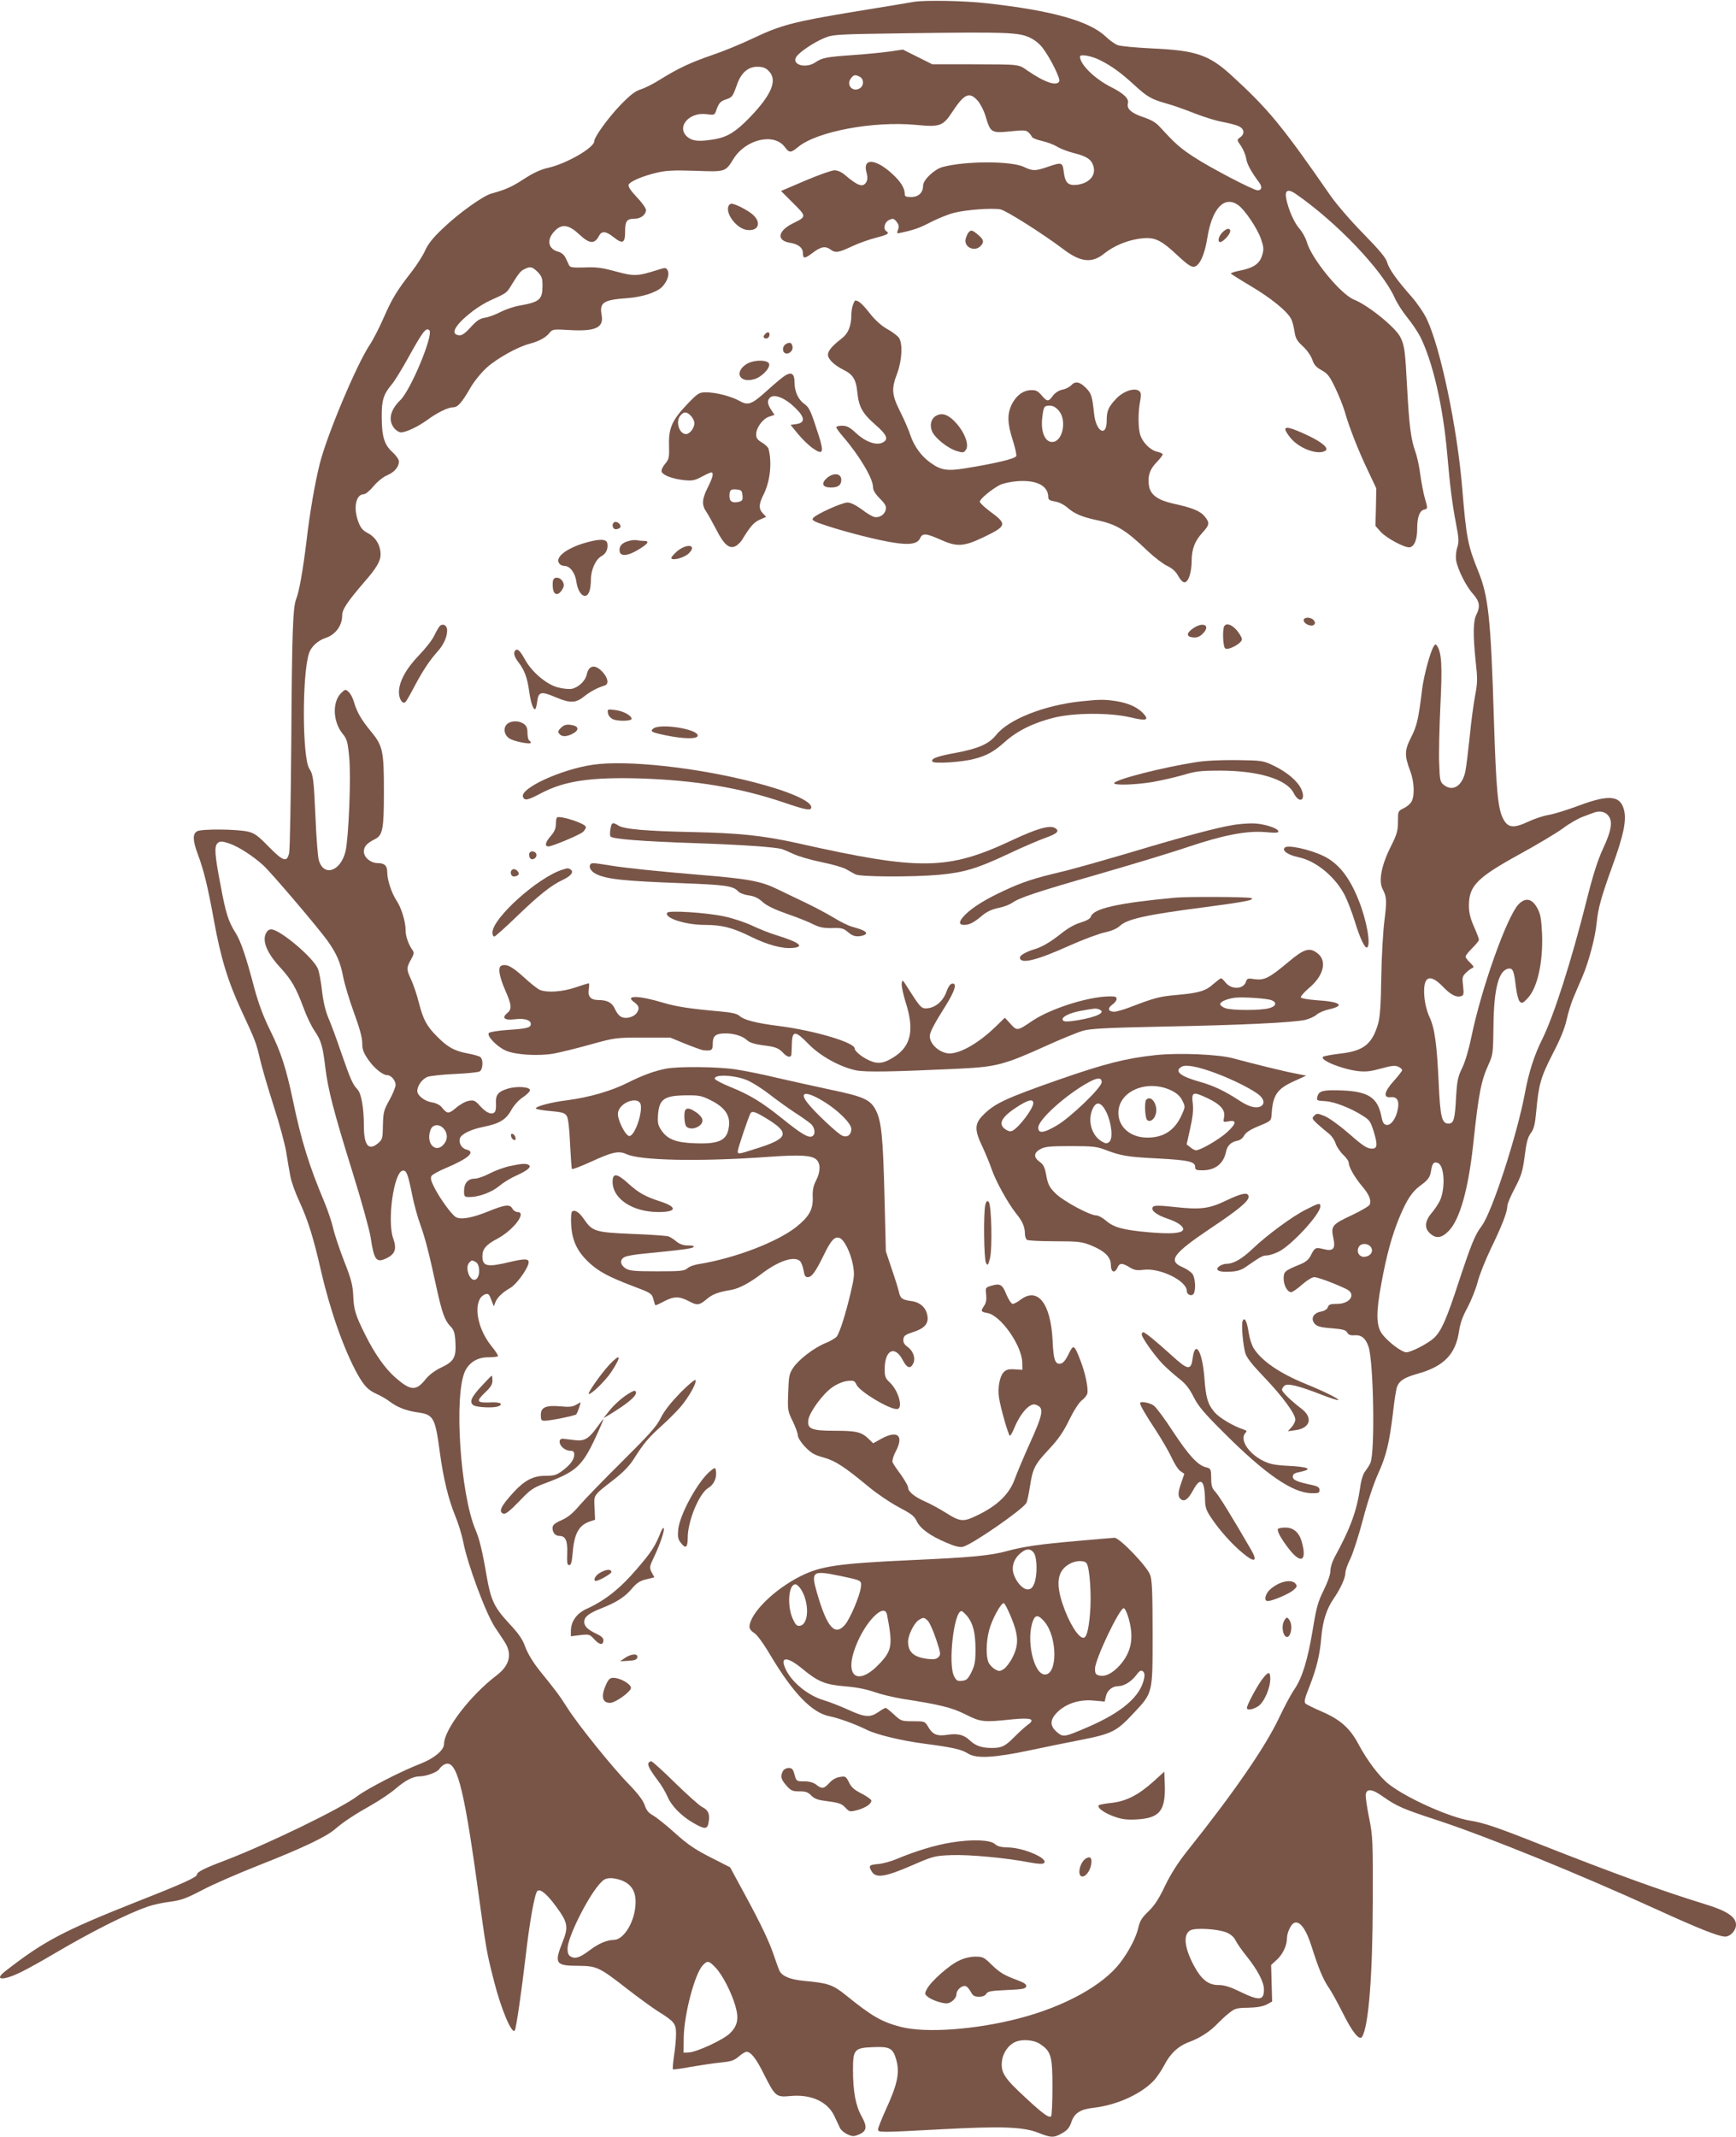 <?xml version="1.0" standalone="no"?>
<!DOCTYPE svg PUBLIC "-//W3C//DTD SVG 20010904//EN"
 "http://www.w3.org/TR/2001/REC-SVG-20010904/DTD/svg10.dtd">
<svg version="1.0" xmlns="http://www.w3.org/2000/svg"
 width="1040pt" height="1280pt" viewBox="0 0 1040 1280"
 preserveAspectRatio="xMidYMid meet">
<g transform="translate(0,1280) scale(0.1,-0.1)"
fill="#795548" stroke="none">
<path d="M5475 12789 c-33 -6 -197 -33 -363 -60 -356 -59 -434 -79 -602 -159
-69 -33 -178 -78 -244 -100 -130 -45 -201 -78 -309 -145 -39 -25 -92 -52 -118
-60 -36 -12 -65 -35 -124 -96 -74 -78 -155 -190 -155 -215 0 -38 -163 -133
-275 -159 -46 -10 -90 -31 -143 -65 -73 -48 -112 -66 -197 -89 -52 -14 -201
-121 -297 -214 -53 -50 -84 -89 -101 -127 -13 -30 -49 -86 -79 -125 -90 -115
-119 -163 -169 -277 -26 -60 -64 -134 -85 -165 -79 -120 -254 -536 -298 -709
-30 -120 -60 -293 -81 -474 -20 -164 -43 -295 -60 -336 -21 -50 -26 -208 -30
-864 -3 -344 -8 -641 -13 -660 -13 -57 -35 -50 -121 37 -63 65 -85 82 -123 91
-62 16 -279 18 -307 3 -28 -16 -27 -54 4 -138 35 -93 59 -189 96 -393 41 -227
84 -369 168 -549 82 -177 85 -184 110 -291 11 -47 47 -170 80 -273 34 -104 68
-230 76 -280 8 -51 19 -116 25 -145 5 -29 29 -97 54 -150 53 -116 84 -217 130
-418 55 -238 137 -469 217 -614 41 -73 65 -97 116 -120 23 -10 58 -30 76 -44
46 -35 101 -57 170 -66 95 -14 104 -31 132 -240 21 -155 51 -279 91 -377 19
-45 41 -117 49 -158 25 -133 137 -434 192 -515 13 -19 37 -55 53 -80 51 -75
35 -145 -46 -206 -156 -119 -314 -324 -314 -411 0 -36 -60 -86 -140 -117 -117
-45 -319 -149 -380 -195 -97 -74 -543 -290 -795 -386 -117 -44 -165 -68 -165
-83 0 -16 -80 -53 -368 -166 -435 -173 -549 -233 -779 -412 -75 -57 -14 -60
98 -4 44 22 128 69 187 104 227 134 443 243 568 286 31 11 91 24 134 29 67 9
96 20 192 70 62 33 212 98 333 146 262 103 406 171 460 217 55 47 114 86 220
146 50 28 115 72 145 98 60 51 104 74 147 74 40 1 105 26 115 44 5 9 18 20 28
26 73 39 115 -110 200 -725 54 -394 55 -397 99 -570 42 -167 108 -324 125
-297 9 15 41 238 66 452 23 199 53 367 69 383 16 16 57 -17 111 -91 72 -97 77
-123 40 -215 -51 -128 -42 -142 94 -142 111 -1 125 -7 293 -138 68 -53 151
-113 184 -134 98 -61 109 -74 109 -135 0 -29 -5 -88 -12 -130 -6 -43 -9 -80
-7 -83 3 -2 52 4 109 15 58 10 138 22 179 26 61 6 79 12 106 35 18 16 39 29
47 29 26 0 58 -40 104 -133 68 -135 73 -140 159 -132 124 12 224 -34 264 -121
13 -27 27 -58 33 -70 5 -12 25 -29 44 -38 31 -14 39 -14 68 -2 49 20 53 46 18
109 -36 63 -52 150 -52 279 0 123 8 132 125 136 95 4 115 -7 134 -75 22 -79 8
-147 -63 -301 -25 -56 -46 -108 -46 -117 0 -19 9 -19 380 1 357 19 489 15 580
-21 78 -31 94 -31 144 -2 30 17 43 33 54 65 18 55 54 78 136 87 140 16 291 86
364 169 17 20 43 59 57 86 35 69 84 115 150 139 65 24 126 64 170 111 17 17
47 46 68 62 35 28 46 31 115 32 52 1 88 8 110 19 l33 18 -3 110 -3 109 37 34
c33 31 58 84 58 127 0 31 22 80 41 90 34 18 73 -34 107 -142 41 -130 68 -194
101 -243 16 -22 53 -90 84 -151 59 -119 101 -170 117 -145 39 63 63 367 64
810 1 365 0 391 -22 501 -13 64 -22 127 -20 140 5 37 38 34 101 -11 87 -61
123 -76 331 -144 297 -98 843 -320 1308 -532 254 -116 375 -164 413 -164 31 0
65 36 65 71 0 47 -55 84 -188 124 -262 81 -530 178 -977 354 -261 104 -350
134 -425 145 -121 19 -373 130 -486 216 -56 42 -133 143 -187 245 -49 92 -107
144 -212 190 -49 21 -96 44 -103 50 -11 10 -7 29 23 104 43 110 62 189 71 296
8 96 32 169 74 230 40 58 70 123 70 154 0 14 13 52 30 85 16 34 50 139 75 234
26 101 64 214 89 270 51 112 69 187 91 369 8 73 19 142 24 155 14 38 44 57
122 79 159 44 230 117 250 257 7 46 22 89 51 141 22 42 49 109 60 151 10 41
46 131 79 200 66 136 99 220 99 256 0 12 20 60 45 107 39 75 47 100 59 192 10
81 19 115 37 138 18 24 25 52 32 127 15 166 27 207 99 348 46 88 73 156 83
203 9 40 26 97 39 128 13 31 38 90 56 131 39 92 76 233 85 320 9 92 28 158 95
344 66 181 84 269 70 331 -21 91 -89 98 -273 29 -67 -25 -147 -50 -178 -55
-32 -5 -86 -23 -122 -40 -92 -43 -125 -38 -154 21 -30 61 -40 175 -53 580 -19
623 -33 749 -96 903 -60 148 -70 197 -94 492 -30 363 -130 840 -212 1013 -16
35 -57 95 -91 134 -91 103 -136 167 -147 207 -7 26 -46 73 -142 171 -74 75
-162 177 -198 229 -290 419 -373 519 -593 720 -135 123 -211 149 -477 161 -96
5 -188 13 -205 20 -16 6 -48 29 -70 50 -96 93 -322 157 -710 200 -141 16 -369
20 -440 9z m692 -213 c34 -16 62 -39 83 -68 45 -61 102 -177 96 -194 -13 -33
-87 -8 -189 62 -58 40 -40 38 -337 39 l-235 0 -88 44 -88 44 -82 -12 c-45 -6
-143 -16 -219 -21 -157 -11 -182 -16 -221 -42 -56 -40 -144 -18 -118 29 14 27
105 89 171 116 53 21 69 22 505 28 584 8 654 5 722 -25z m426 -138 c65 -32
125 -76 200 -145 80 -74 106 -88 198 -114 38 -10 113 -37 168 -59 55 -21 130
-45 168 -51 37 -7 80 -18 96 -26 32 -16 35 -46 6 -66 -20 -15 -20 -15 6 -52
14 -21 28 -56 31 -77 6 -34 29 -76 80 -145 17 -24 12 -43 -12 -43 -25 0 -287
137 -381 199 -83 54 -113 81 -201 177 -28 31 -54 46 -105 63 -70 24 -98 49
-90 82 8 28 -26 60 -102 98 -98 50 -185 135 -185 182 0 17 72 4 123 -23z
m-1988 -63 c55 -54 18 -142 -113 -278 -82 -85 -132 -116 -205 -130 -91 -16
-133 -14 -164 9 -76 57 0 154 109 140 46 -6 49 -6 58 21 17 47 25 56 60 68 37
12 40 17 65 88 25 71 66 107 121 107 34 0 51 -6 69 -25z m546 -35 c26 -14 25
-56 -2 -70 -41 -23 -80 20 -53 58 17 25 27 27 55 12z m706 -143 c16 -18 37
-59 47 -92 31 -103 32 -104 167 -90 63 6 78 5 91 -9 9 -8 18 -20 20 -26 2 -6
28 -17 59 -24 31 -7 72 -22 91 -34 19 -12 63 -29 98 -38 79 -20 106 -37 119
-75 20 -57 -21 -106 -96 -116 -53 -6 -72 11 -80 75 -7 61 -11 62 -98 32 -73
-25 -88 -25 -141 0 -76 37 -357 36 -489 -1 -49 -14 -115 -77 -115 -111 0 -42
-27 -68 -71 -68 -33 0 -39 3 -39 20 0 33 -25 73 -73 117 -101 94 -181 98 -156
10 7 -25 7 -43 -1 -57 -19 -35 -51 -24 -128 42 -20 17 -44 28 -63 28 -16 0
-95 -28 -175 -62 l-145 -62 73 -73 c81 -81 81 -80 -4 -122 -89 -45 -97 -102
-16 -115 50 -8 78 -30 78 -61 0 -36 10 -36 58 0 49 38 77 43 108 20 28 -21 47
-19 127 19 40 19 105 42 145 52 70 18 83 26 62 39 -21 13 -11 55 16 67 23 11
29 10 45 -10 14 -18 16 -29 9 -48 -9 -23 -8 -24 18 -18 82 18 112 29 181 65
42 21 103 46 136 54 72 19 228 30 278 21 35 -7 253 -145 375 -237 104 -80 174
-88 248 -27 54 43 128 75 201 87 98 15 131 1 245 -106 49 -46 75 -63 91 -61
33 5 64 71 80 174 28 174 100 252 181 198 40 -25 119 -142 141 -207 16 -48 17
-61 6 -97 -15 -50 -52 -75 -133 -91 -32 -6 -56 -14 -54 -18 3 -3 56 -37 120
-75 121 -72 217 -150 240 -195 8 -14 17 -49 21 -76 6 -42 15 -57 51 -90 25
-23 48 -57 56 -80 10 -30 23 -45 56 -63 36 -20 48 -36 81 -105 22 -45 47 -109
57 -142 26 -92 79 -228 137 -350 l52 -110 -2 -112 -3 -113 31 -35 c34 -38 147
-99 175 -93 27 5 44 46 44 110 0 69 14 108 40 115 24 6 24 6 6 69 -8 27 -20
90 -27 139 -6 50 -20 113 -30 140 -26 72 -37 155 -49 380 -12 228 -16 256 -41
306 -29 58 -193 191 -277 224 -80 32 -254 244 -283 345 -7 25 -27 61 -45 81
-32 37 -67 117 -79 182 -9 48 12 57 57 26 247 -171 519 -457 593 -622 14 -32
48 -85 75 -118 28 -34 63 -86 79 -117 75 -152 136 -415 161 -702 17 -197 30
-297 52 -413 18 -93 19 -113 8 -147 -7 -21 -10 -55 -7 -75 9 -55 60 -157 101
-202 40 -45 45 -76 21 -124 -20 -38 -21 -122 -5 -276 12 -108 12 -132 -3 -210
-9 -48 -24 -158 -32 -243 -9 -85 -20 -179 -26 -209 -18 -89 -76 -126 -130 -82
-21 17 -24 28 -27 126 -3 60 1 216 7 347 12 236 8 316 -19 358 -9 13 -11 13
-20 0 -21 -32 -59 -172 -70 -256 -22 -180 -31 -221 -66 -290 -40 -78 -41 -109
-5 -204 23 -62 27 -143 8 -180 -7 -14 -28 -32 -47 -41 -35 -17 -35 -18 -35
-80 0 -55 -6 -76 -43 -150 -55 -109 -74 -204 -50 -252 26 -51 27 -70 12 -190
-8 -61 -17 -214 -19 -339 -2 -167 -8 -242 -19 -280 -36 -123 -87 -163 -227
-179 -52 -6 -98 -15 -103 -19 -21 -20 115 -75 212 -86 45 -5 76 -1 137 16 61
17 83 19 101 11 13 -6 24 -15 24 -21 0 -5 -23 -35 -51 -66 -57 -63 -64 -101
-18 -96 37 4 52 -19 44 -66 -9 -58 -41 -104 -68 -100 -17 2 -24 13 -32 54 -22
108 -77 145 -227 152 -116 5 -144 -1 -154 -31 -9 -29 -7 -30 47 -33 52 -3 151
-41 221 -86 44 -27 49 -36 69 -100 23 -77 20 -98 -11 -98 -31 0 -51 13 -151
100 -51 44 -112 87 -136 96 -40 16 -45 16 -60 1 -15 -15 -13 -19 19 -49 20
-18 50 -43 66 -56 17 -12 36 -39 43 -60 6 -20 27 -51 45 -68 19 -18 34 -39 34
-48 0 -26 34 -86 79 -140 43 -50 57 -85 47 -111 -3 -9 -53 -38 -110 -65 -116
-54 -124 -64 -108 -137 14 -63 -1 -80 -59 -65 -48 12 -52 10 -77 -39 -13 -25
-30 -39 -67 -54 -88 -36 -95 -42 -95 -83 0 -41 23 -82 45 -82 8 0 37 20 65 45
30 26 60 45 74 45 21 0 130 -41 193 -72 59 -29 22 -88 -56 -88 -41 0 -51 -4
-56 -20 -4 -12 -19 -22 -41 -26 -40 -7 -60 -35 -45 -63 14 -25 34 -32 119 -38
57 -5 75 -10 83 -25 7 -13 19 -18 44 -16 42 3 67 -19 84 -70 30 -94 39 -630
11 -694 -5 -13 -19 -34 -30 -49 -13 -15 -25 -51 -31 -95 -20 -142 -58 -247
-155 -424 -13 -24 -24 -60 -24 -80 0 -21 -16 -67 -40 -115 -34 -68 -44 -104
-65 -233 -31 -186 -63 -290 -110 -360 -20 -28 -62 -107 -94 -175 -83 -174
-266 -440 -549 -795 -55 -69 -98 -137 -132 -207 -37 -78 -63 -118 -99 -153
-39 -37 -52 -57 -61 -97 -13 -58 -55 -140 -108 -210 -103 -137 -337 -265 -608
-335 -261 -68 -558 -89 -707 -51 -115 30 -173 63 -332 192 -76 61 -105 71
-250 84 -81 8 -127 27 -144 58 -6 12 -20 51 -32 86 -27 83 -78 192 -181 381
l-84 155 -118 60 c-92 47 -138 78 -212 145 -52 47 -111 94 -132 106 -27 15
-40 31 -50 62 -9 27 -39 67 -93 123 -100 102 -306 358 -370 459 -51 80 -69
103 -166 223 -39 49 -70 100 -85 139 -17 49 -40 82 -100 146 -88 95 -108 139
-133 284 -24 142 -43 221 -66 274 -92 216 -131 811 -62 953 26 52 75 81 138
81 28 0 54 3 58 6 3 4 -14 31 -38 60 -72 89 -104 210 -73 278 11 26 44 44 56
31 4 -3 12 -21 18 -38 l12 -32 10 25 c11 29 43 59 90 86 33 19 95 101 107 142
10 33 -12 36 -110 13 -136 -33 -165 -27 -165 34 0 44 22 70 91 106 96 52 177
159 119 159 -10 0 -24 9 -30 20 -15 28 -43 25 -142 -15 -98 -40 -165 -52 -196
-36 -26 14 -101 118 -133 184 -17 34 -21 52 -14 63 6 9 44 30 85 47 137 58
181 97 125 111 -29 7 -48 39 -40 67 8 26 66 54 140 69 96 19 136 43 167 99 16
29 44 61 70 78 24 16 43 35 43 43 0 20 -77 25 -130 10 -60 -18 -76 -37 -74
-85 2 -23 -1 -47 -5 -53 -14 -23 -49 -11 -86 29 -34 38 -41 41 -72 35 -19 -3
-53 -22 -76 -42 -44 -37 -53 -37 -85 3 -11 14 -34 26 -60 30 -43 7 -87 41 -87
68 0 32 30 73 62 85 18 6 92 14 163 17 72 3 138 10 148 15 20 10 24 70 5 86
-7 6 -39 15 -71 21 -83 15 -124 37 -187 101 -64 63 -85 103 -112 209 -10 41
-30 99 -43 129 -31 66 -31 74 -3 124 18 32 20 42 10 56 -25 35 -42 83 -42 120
0 52 -26 137 -57 182 -28 44 -53 120 -53 165 0 39 -16 55 -56 55 -43 0 -84 34
-84 69 0 30 17 50 67 75 46 23 53 61 53 283 0 245 -6 275 -77 361 -60 73 -84
115 -103 179 -7 24 -21 50 -32 59 -17 16 -20 16 -42 -5 -56 -52 -53 -171 5
-244 28 -34 32 -49 41 -143 12 -113 -3 -480 -22 -563 -29 -121 -131 -155 -160
-53 -6 20 -15 136 -20 257 -10 225 -13 255 -37 291 -42 66 -44 559 -2 690 12
40 54 78 100 93 59 19 99 74 99 134 0 37 30 81 131 199 74 84 99 127 99 167 0
54 -29 103 -75 127 -30 15 -44 31 -57 65 -33 85 -17 169 33 169 9 0 36 22 58
49 24 28 58 55 80 64 43 18 71 50 71 83 0 12 -17 36 -39 56 -49 44 -64 94 -64
213 -1 98 11 135 62 195 16 19 62 94 101 165 82 148 103 176 122 157 27 -27
-112 -360 -174 -419 -60 -58 -74 -120 -37 -167 11 -14 30 -26 42 -26 30 1 101
34 156 74 61 45 125 76 154 76 29 0 52 25 105 117 24 41 66 92 99 122 62 55
182 122 253 141 60 16 100 38 122 66 18 22 23 23 121 17 156 -9 206 15 191 91
-13 74 11 90 152 100 91 6 180 35 212 69 30 32 44 74 32 97 -10 18 -13 18 -58
4 -123 -39 -142 -40 -253 -10 -83 23 -119 27 -187 24 -68 -2 -86 0 -92 12 -4
8 -13 28 -21 44 -9 19 -25 33 -44 38 -60 16 -72 69 -26 120 44 49 86 45 150
-15 63 -59 93 -61 120 -9 16 30 41 28 86 -8 56 -44 70 -37 70 33 0 64 10 77
59 77 35 0 66 25 66 52 0 11 -25 46 -55 77 -36 38 -53 64 -49 74 7 20 84 53
171 73 54 13 100 15 228 11 181 -7 181 -7 229 71 74 119 244 158 308 71 27
-36 35 -36 80 1 113 93 451 156 705 132 144 -14 162 -8 219 79 71 108 102 121
151 66z m-2636 -1026 c24 -25 29 -37 29 -81 0 -84 -17 -99 -135 -120 -33 -5
-85 -23 -115 -38 -30 -16 -73 -32 -95 -35 -31 -5 -50 -18 -86 -58 -35 -38 -53
-50 -71 -47 -53 7 -21 63 82 143 31 24 79 53 106 65 92 41 99 46 119 78 52 84
62 98 85 109 37 19 48 16 81 -16z m6409 -3251 c34 -34 26 -90 -26 -202 -33
-71 -60 -156 -100 -315 -91 -362 -195 -686 -264 -826 -48 -95 -82 -202 -104
-322 -47 -253 -198 -718 -260 -799 -40 -53 -61 -105 -136 -331 -75 -230 -105
-297 -149 -339 -35 -33 -137 -86 -166 -86 -28 0 -113 65 -146 111 -35 49 -36
127 -4 299 31 171 65 295 111 404 42 100 73 147 121 183 51 37 60 51 67 95 7
41 16 51 40 42 39 -15 46 -149 13 -224 -9 -19 -30 -51 -46 -70 -44 -51 -50
-92 -18 -124 38 -38 73 -34 118 13 65 69 115 248 144 511 33 309 47 384 93
485 26 57 27 69 29 227 2 225 31 337 90 346 26 4 33 -13 44 -107 5 -42 15 -81
23 -90 14 -13 19 -11 48 20 59 62 93 218 86 388 -4 82 -9 115 -26 147 -32 62
-72 71 -115 27 -70 -74 -223 -505 -282 -793 -15 -73 -37 -149 -55 -186 -26
-53 -31 -76 -37 -175 -7 -136 -14 -159 -46 -159 -39 0 -49 39 -58 240 -11 238
-24 332 -56 400 -15 33 -27 81 -30 121 -10 121 31 142 111 59 48 -50 82 -67
112 -56 13 5 14 16 9 60 -6 49 -5 57 17 79 13 13 31 26 39 29 11 4 7 11 -13
31 -16 14 -28 31 -28 37 0 7 18 29 40 51 22 22 40 44 40 50 0 6 -13 41 -30 79
-22 50 -30 84 -30 125 0 119 47 167 303 308 106 58 223 128 261 156 37 28 91
59 119 69 29 11 59 22 67 25 31 11 61 6 80 -13z m-8252 -174 c54 -19 141 -76
199 -129 51 -47 329 -374 385 -452 55 -78 77 -128 94 -217 9 -45 38 -142 65
-215 33 -90 49 -148 49 -180 0 -39 7 -58 36 -100 35 -51 87 -93 114 -93 23 0
50 -32 50 -58 0 -14 -17 -55 -37 -91 -34 -61 -37 -73 -39 -150 -1 -79 -3 -86
-28 -108 -57 -49 -86 -15 -86 102 0 107 -15 194 -38 219 -30 32 -42 60 -98
221 -28 83 -63 177 -78 211 -16 39 -30 96 -37 160 -6 54 -17 114 -25 132 -27
65 -219 228 -276 235 -15 1 -26 -6 -35 -24 -23 -46 7 -118 83 -201 71 -77 98
-125 144 -249 16 -45 45 -105 64 -133 40 -58 50 -95 65 -221 16 -131 49 -260
161 -620 55 -176 104 -354 110 -395 21 -139 34 -156 95 -127 52 25 63 56 41
118 -38 104 3 397 56 407 23 4 32 -20 58 -149 11 -55 33 -135 49 -177 28 -79
51 -165 96 -375 33 -150 49 -195 82 -230 22 -22 28 -39 31 -92 6 -94 -7 -119
-82 -155 -39 -18 -74 -44 -95 -70 -59 -74 -90 -72 -184 10 -61 54 -123 142
-179 255 -59 118 -69 151 -72 238 -3 59 -12 96 -54 202 -28 72 -58 161 -66
198 -9 38 -32 107 -52 155 -93 221 -139 370 -189 610 -41 194 -71 288 -135
417 -42 85 -70 160 -96 255 -51 194 -81 281 -112 331 -44 70 -59 116 -91 289
-34 176 -38 229 -19 248 15 15 27 15 76 -2z m1276 -1702 c25 -24 30 -61 12
-88 -48 -74 -120 -10 -86 78 11 30 49 35 74 10z m5560 -716 c15 -24 -3 -52
-37 -56 -33 -4 -53 28 -37 59 14 25 58 23 74 -3z m-5363 -88 c24 -14 27 -81 3
-101 -34 -28 -74 67 -42 99 15 15 15 15 39 2z m888 -3710 c54 -27 75 -76 67
-151 -10 -103 -73 -199 -130 -199 -39 0 -89 -21 -141 -60 -60 -45 -87 -55
-115 -40 -15 8 -20 21 -20 48 0 65 114 296 188 383 29 33 39 39 73 39 22 0 57
-9 78 -20z m3608 -305 c26 -11 45 -27 55 -48 9 -18 39 -61 68 -97 64 -80 102
-153 102 -196 0 -68 -27 -70 -143 -14 -61 30 -95 40 -131 40 -59 0 -101 33
-146 117 -58 109 -65 188 -20 211 30 16 164 8 215 -13z m-3060 -211 c41 -43
95 -148 118 -228 23 -78 14 -121 -34 -167 -42 -39 -197 -111 -246 -113 l-30
-1 1 90 c2 138 66 382 114 433 28 30 37 28 77 -14z m1943 -457 c67 -44 75 -72
75 -259 0 -91 -4 -170 -8 -174 -12 -12 -48 13 -152 110 -127 117 -149 150
-143 216 5 53 39 102 83 120 40 17 111 11 145 -13z"/>
<path d="M4364 11565 c-18 -46 48 -132 108 -142 72 -11 93 44 36 93 -34 28
-103 63 -126 64 -7 0 -15 -7 -18 -15z"/>
<path d="M7322 11407 c-23 -24 -29 -57 -12 -57 17 0 60 47 60 65 0 22 -23 18
-48 -8z"/>
<path d="M5802 11407 c-6 -6 -13 -24 -17 -38 -12 -49 53 -80 89 -43 23 23 20
39 -15 68 -35 29 -42 31 -57 13z"/>
<path d="M5110 10974 c-6 -14 -10 -42 -10 -62 0 -65 -19 -110 -57 -139 -57
-44 -83 -74 -83 -98 0 -26 38 -63 93 -90 57 -28 76 -59 83 -135 9 -87 30 -126
108 -194 71 -62 82 -89 41 -108 -38 -17 -101 6 -157 58 -37 35 -55 44 -83 44
-19 0 -35 -4 -35 -9 0 -6 18 -30 40 -56 97 -112 180 -251 180 -302 0 -19 13
-41 41 -69 34 -35 40 -47 35 -68 -7 -30 -40 -50 -70 -42 -12 3 -46 23 -75 46
-35 25 -65 40 -84 40 -33 0 -185 -69 -205 -92 -11 -14 -2 -20 80 -47 120 -39
302 -86 400 -101 96 -16 145 -8 160 26 15 32 35 30 121 -8 100 -45 138 -43
257 13 143 69 146 79 39 157 -32 24 -59 50 -59 57 0 16 71 75 120 100 20 10
66 20 108 23 115 7 182 -28 182 -97 0 -14 10 -20 40 -25 23 -3 54 -19 74 -36
42 -37 86 -56 174 -75 120 -25 175 -58 307 -185 39 -37 91 -77 116 -89 32 -15
53 -34 68 -62 15 -26 29 -39 39 -37 23 4 41 61 41 131 1 70 19 117 66 168 42
46 43 58 10 98 -27 31 -73 50 -193 76 -86 20 -128 51 -138 101 -11 58 4 105
47 147 21 22 37 43 34 47 -3 5 -19 11 -35 15 -40 9 -87 57 -100 103 -12 44
-12 130 -1 191 5 25 7 50 4 57 -14 38 -94 20 -145 -33 -48 -51 -58 -73 -58
-133 0 -100 -63 -68 -75 38 -12 110 -16 125 -50 159 -37 37 -64 42 -89 14 -10
-10 -33 -22 -52 -25 -21 -5 -42 -18 -56 -36 -27 -38 -35 -37 -68 2 -22 26 -34
32 -63 31 -48 -1 -90 -33 -116 -86 -28 -58 -26 -114 6 -213 14 -44 24 -88 21
-96 -6 -16 -130 -45 -304 -73 -110 -18 -148 -12 -212 35 -54 39 -96 98 -118
163 -9 29 -36 91 -60 139 -52 103 -55 138 -19 232 29 78 34 179 10 213 -8 11
-39 35 -70 52 -35 20 -72 53 -105 95 -43 55 -67 76 -86 76 -3 0 -9 -12 -14
-26z m1234 -635 c45 -53 26 -171 -30 -185 -49 -12 -81 53 -70 144 8 68 11 72
46 72 19 0 36 -10 54 -31z"/>
<path d="M4581 10796 c-8 -10 -9 -16 -1 -21 13 -8 30 3 30 21 0 18 -14 18 -29
0z"/>
<path d="M4708 10739 c-22 -12 -23 -48 -3 -55 21 -8 47 15 43 39 -4 25 -17 30
-40 16z"/>
<path d="M4470 10618 c-74 -50 -37 -115 49 -89 43 12 94 64 89 90 -5 28 -96
27 -138 -1z"/>
<path d="M4704 10551 c-16 -10 -64 -50 -108 -90 -92 -83 -113 -92 -165 -63
-49 28 -143 52 -200 52 -43 0 -49 -4 -111 -68 -93 -97 -115 -146 -112 -248 2
-75 0 -84 -24 -113 -15 -18 -24 -38 -20 -47 8 -21 67 -43 134 -50 49 -5 64 -2
105 20 26 14 52 26 58 26 16 0 10 -29 -21 -90 -35 -70 -37 -104 -9 -145 11
-16 38 -65 60 -107 45 -89 77 -117 114 -100 13 6 32 24 41 39 50 82 70 104
105 120 l39 17 -20 21 c-26 28 -25 55 5 114 39 79 51 190 29 273 -3 9 -20 26
-39 37 -27 16 -35 27 -35 49 0 40 39 93 77 106 l33 11 -20 30 c-24 36 -25 58
-5 75 26 21 90 -5 146 -60 62 -59 65 -92 10 -100 l-35 -5 45 -55 c25 -30 64
-68 87 -84 62 -44 70 -28 37 75 -48 150 -56 168 -87 190 -36 26 -58 74 -58
127 0 53 -17 66 -56 43z m-564 -243 c11 -12 20 -31 20 -43 0 -29 -28 -65 -50
-65 -42 0 -65 77 -33 112 21 24 38 23 63 -4z m308 -475 c3 -28 -1 -33 -22 -39
-38 -9 -56 2 -56 34 0 37 8 44 45 40 26 -3 30 -7 33 -35z"/>
<path d="M5607 10309 c-29 -17 -39 -55 -23 -93 17 -40 94 -102 149 -118 35
-11 41 -10 53 7 25 34 -16 126 -81 184 -37 32 -67 38 -98 20z"/>
<path d="M7700 10228 c0 -7 14 -31 32 -52 52 -63 164 -104 208 -76 23 15 -20
52 -108 93 -96 45 -132 54 -132 35z"/>
<path d="M4954 9937 c-37 -33 -27 -57 24 -57 43 0 62 14 62 46 0 39 -46 45
-86 11z"/>
<path d="M3683 9673 c-21 -8 -15 -43 6 -43 11 0 23 5 27 11 8 14 -17 38 -33
32z"/>
<path d="M3500 9547 c-112 -34 -178 -88 -149 -123 6 -8 20 -14 31 -14 33 0 64
-42 71 -95 11 -77 57 -112 77 -59 6 14 10 46 10 72 0 59 29 123 64 141 27 15
41 45 34 78 -5 26 -50 26 -138 0z"/>
<path d="M3764 9559 c-39 -11 -56 -31 -52 -61 4 -33 51 -29 116 12 56 34 65
50 30 50 -13 0 -32 2 -43 4 -11 3 -34 0 -51 -5z"/>
<path d="M4054 9496 c-21 -19 -36 -37 -32 -41 13 -14 80 6 105 31 52 52 -14
61 -73 10z"/>
<path d="M3314 9326 c-3 -8 -4 -29 -2 -47 4 -43 30 -50 54 -14 13 21 15 31 6
50 -13 27 -49 34 -58 11z"/>
<path d="M7810 9085 c0 -22 47 -42 62 -27 8 8 8 15 -2 27 -16 20 -60 20 -60 0z"/>
<path d="M2633 9048 c-6 -7 -21 -33 -33 -58 -12 -25 -53 -77 -91 -116 -77 -80
-119 -158 -119 -220 0 -43 23 -76 40 -58 5 5 28 45 51 89 53 100 92 158 139
211 40 43 63 99 58 136 -3 26 -30 35 -45 16z"/>
<path d="M7150 9038 c-44 -30 -45 -52 -3 -56 24 -2 39 3 59 23 48 48 4 73 -56
33z"/>
<path d="M7334 9049 c-11 -19 -8 -119 5 -132 16 -16 101 29 101 54 0 10 -14
34 -31 54 -31 35 -62 45 -75 24z"/>
<path d="M3087 8904 c-13 -14 -7 -37 19 -71 36 -47 53 -92 64 -173 10 -72 26
-117 38 -106 3 4 8 25 11 49 8 54 24 57 109 21 87 -37 121 -36 171 4 36 29 80
53 124 66 24 8 21 40 -8 75 -46 54 -87 50 -100 -9 -8 -39 -50 -78 -90 -86 -20
-3 -56 1 -88 10 -68 20 -154 94 -194 169 -28 50 -43 64 -56 51z"/>
<path d="M6476 8599 c-220 -23 -434 -108 -508 -201 -42 -53 -106 -82 -240
-107 -115 -21 -153 -35 -142 -53 9 -14 179 -3 249 16 78 20 120 44 187 104 74
66 173 114 295 144 122 29 331 30 456 1 95 -23 114 -17 76 24 -35 37 -88 61
-160 73 -71 11 -99 11 -213 -1z"/>
<path d="M3642 8529 c1 -13 14 -29 28 -36 28 -15 116 -13 114 2 -3 21 -53 47
-99 52 -45 6 -47 5 -43 -18z"/>
<path d="M3035 8460 c-22 -24 -14 -64 18 -84 26 -17 127 -37 127 -25 0 4 -4
11 -10 14 -5 3 -10 24 -10 45 0 29 -6 43 -22 54 -31 22 -81 20 -103 -4z"/>
<path d="M3359 8439 c-16 -16 -18 -23 -8 -35 15 -18 43 -18 79 1 36 18 39 40
8 49 -39 10 -57 7 -79 -15z"/>
<path d="M3915 8437 c-23 -18 -14 -23 71 -41 110 -23 194 -24 194 -2 0 39
-221 74 -265 43z"/>
<path d="M7160 8234 c-196 -31 -471 -101 -485 -124 -9 -15 117 -12 225 5 52 9
136 28 185 42 80 24 106 27 230 27 227 -1 393 -52 435 -134 34 -68 77 -44 45
25 -23 48 -86 101 -165 139 -63 30 -69 31 -220 33 -99 1 -189 -3 -250 -13z"/>
<path d="M3550 8219 c-191 -28 -436 -142 -417 -192 9 -25 28 -21 111 23 140
73 297 96 596 87 328 -11 595 -56 850 -142 141 -48 170 -53 170 -30 0 37 -135
96 -345 150 -347 89 -765 134 -965 104z"/>
<path d="M3336 7903 c-3 -4 -6 -22 -6 -41 0 -24 -9 -45 -30 -69 -33 -37 -39
-63 -14 -63 22 0 186 69 207 87 9 9 17 22 17 29 0 21 -158 72 -174 57z"/>
<path d="M3657 7833 c-4 -21 -3 -41 1 -44 15 -15 197 -29 497 -39 288 -10 482
-23 530 -36 11 -4 43 -17 70 -30 28 -13 102 -35 166 -48 64 -13 131 -32 149
-43 18 -10 42 -24 54 -30 27 -16 343 -17 501 -3 151 14 230 38 413 124 86 41
187 84 224 97 73 26 89 42 57 60 -32 17 -107 -4 -252 -72 -389 -183 -551 -185
-1287 -20 -207 46 -350 61 -630 67 -279 6 -413 17 -447 40 -33 21 -40 18 -46
-23z"/>
<path d="M7390 7859 c-103 -17 -297 -69 -611 -163 -173 -51 -366 -106 -429
-120 -152 -36 -227 -60 -335 -111 -107 -49 -188 -99 -233 -144 -39 -40 -41
-61 -6 -61 32 0 58 14 108 56 26 22 57 37 95 45 31 6 68 20 83 30 44 32 144
65 526 175 201 58 438 130 526 160 211 71 352 99 464 90 67 -6 83 -5 80 6 -7
20 -97 47 -158 46 -30 0 -80 -4 -110 -9z"/>
<path d="M7697 7723 c-19 -18 18 -44 83 -58 105 -22 221 -118 278 -231 16 -33
42 -100 57 -149 32 -105 62 -168 75 -160 24 15 -3 164 -50 281 -56 142 -123
225 -214 268 -82 39 -212 67 -229 49z"/>
<path d="M3170 7681 c0 -26 17 -36 35 -21 18 15 8 40 -16 40 -12 0 -19 -7 -19
-19z"/>
<path d="M3536 7621 c-10 -16 5 -41 33 -55 62 -32 163 -43 511 -56 264 -10
311 -16 341 -48 9 -11 38 -22 64 -25 34 -5 58 -16 84 -40 24 -22 72 -45 146
-71 61 -21 132 -49 158 -63 37 -18 62 -23 112 -22 56 2 68 -1 96 -25 24 -20
40 -26 67 -24 20 2 37 9 40 15 4 13 -18 24 -83 42 -22 6 -70 29 -105 51 -36
22 -108 61 -160 86 -52 25 -135 65 -185 89 -97 47 -171 61 -465 85 -242 20
-446 41 -535 56 -106 17 -112 17 -119 5z"/>
<path d="M3073 7593 c-21 -8 -15 -43 6 -43 11 0 23 5 27 11 8 14 -17 38 -33
32z"/>
<path d="M3370 7591 c-146 -45 -420 -291 -420 -377 0 -13 5 -24 11 -24 5 0 65
53 132 118 135 130 208 189 279 222 49 23 68 48 46 62 -15 9 -15 9 -48 -1z"/>
<path d="M7040 7423 c-344 -32 -490 -65 -505 -114 -4 -12 -25 -24 -61 -35 -35
-10 -77 -34 -117 -66 -63 -50 -112 -79 -157 -93 -49 -14 -90 -37 -90 -50 0
-42 96 -20 297 71 81 36 177 72 212 79 41 9 73 23 90 39 43 41 160 67 501 111
250 33 312 45 285 56 -19 7 -381 9 -455 2z"/>
<path d="M3997 7333 c-20 -31 108 -73 224 -73 103 0 166 -16 274 -69 102 -51
193 -75 254 -69 75 7 40 34 -103 78 -37 11 -101 37 -141 56 -40 19 -115 44
-167 55 -109 23 -332 37 -341 22z"/>
<path d="M7715 7035 c-111 -93 -141 -108 -199 -100 -39 6 -45 5 -51 -14 -15
-48 -88 -51 -124 -5 -10 13 -22 24 -26 24 -4 0 -25 -16 -46 -34 -46 -42 -86
-54 -223 -66 -100 -9 -128 -16 -279 -74 -37 -14 -79 -26 -92 -26 -36 0 -42 20
-12 42 31 22 35 47 10 49 -118 10 -368 -65 -489 -146 -90 -61 -91 -61 -130
-18 l-34 37 -58 -56 c-97 -94 -206 -157 -272 -158 -57 0 -119 53 -120 103 0
23 24 70 94 181 57 91 72 140 39 134 -11 -2 -23 -20 -31 -43 -21 -63 -71 -105
-127 -105 -26 0 -37 13 -108 125 -30 48 -32 49 -35 23 -2 -15 9 -64 23 -110
53 -164 34 -260 -63 -325 -65 -43 -101 -49 -154 -25 -45 20 -88 56 -88 72 0
36 -241 107 -451 134 -141 18 -212 36 -240 62 -14 12 -48 20 -117 26 -181 16
-259 28 -343 53 -143 43 -228 44 -171 3 30 -22 35 -37 18 -63 -18 -28 -67 -41
-96 -25 -12 6 -28 27 -36 46 -16 38 -46 54 -99 54 -46 0 -65 21 -58 65 3 19 3
35 0 35 -4 0 -40 -11 -81 -25 -78 -26 -165 -32 -210 -15 -14 5 -57 39 -96 75
-71 65 -105 83 -136 71 -23 -9 -14 -64 25 -153 37 -84 38 -109 9 -132 -35 -29
-15 -44 48 -36 56 7 94 -5 94 -29 0 -22 -27 -28 -137 -35 -57 -4 -108 -12
-114 -18 -16 -16 47 -82 101 -106 56 -25 193 -34 286 -18 38 7 137 31 219 54
148 41 152 42 315 42 l165 0 90 -37 c50 -20 99 -38 110 -39 50 -4 55 0 55 41
0 46 18 60 77 60 53 0 102 -16 129 -41 15 -14 43 -23 93 -30 78 -9 97 -17 125
-48 21 -23 45 -28 47 -8 1 6 2 37 3 67 2 78 21 78 99 -3 70 -72 187 -137 284
-158 59 -12 219 -9 623 10 220 11 266 23 518 137 90 41 189 81 220 90 46 13
143 18 487 25 466 9 772 24 844 40 25 6 56 20 68 31 12 11 46 26 74 32 101 23
70 46 -75 55 -52 4 -91 11 -93 17 -2 6 20 31 48 55 89 74 111 163 52 209 -48
37 -80 28 -178 -55z m-98 -226 c35 -13 28 -37 -14 -48 -50 -14 -222 -14 -262
0 -17 6 -31 17 -31 24 0 15 41 33 90 39 48 5 188 -4 217 -15z m-1033 -55 c45
-17 -9 -45 -127 -65 -56 -9 -80 -10 -88 -2 -18 18 35 46 110 59 83 15 86 15
105 8z"/>
<path d="M6922 6480 c-177 -19 -303 -51 -576 -146 -314 -110 -383 -142 -448
-205 -61 -58 -63 -92 -12 -199 19 -41 44 -101 55 -134 24 -71 97 -202 145
-263 39 -47 54 -82 54 -123 0 -16 6 -32 13 -37 6 -4 82 -8 167 -8 139 0 161
-3 214 -24 84 -34 121 -70 121 -118 0 -44 23 -53 40 -15 12 28 28 28 72 1 28
-17 43 -20 83 -15 98 13 259 -65 260 -127 0 -23 29 -34 41 -16 14 23 10 93 -7
118 -9 12 -36 31 -60 41 -89 38 -57 81 169 233 168 112 227 162 227 188 0 30
-38 24 -132 -21 -103 -50 -155 -57 -309 -40 -89 10 -123 10 -131 2 -19 -19 18
-49 87 -72 64 -21 102 -50 91 -69 -12 -19 -77 -23 -206 -12 -154 14 -208 29
-255 70 -20 17 -46 31 -58 31 -39 0 -200 87 -245 133 -36 36 -44 53 -54 106
-9 50 -17 66 -40 82 -37 27 -36 54 5 76 27 15 57 18 182 18 132 0 157 -3 208
-23 92 -35 131 -42 312 -51 185 -10 225 -19 225 -51 0 -17 6 -20 43 -20 77 0
127 39 142 112 7 35 30 58 67 65 17 3 34 16 42 32 10 18 36 35 87 56 73 30 74
31 77 70 7 116 32 153 137 200 l70 32 -60 12 c-67 12 -260 60 -375 91 -87 25
-329 35 -468 20z m358 -107 c106 -39 233 -103 268 -136 28 -26 28 -55 0 -66
-31 -11 -72 2 -133 43 -78 51 -146 83 -223 105 -120 33 -159 64 -114 91 25 15
94 3 202 -37z m-680 -55 c0 -32 -187 -212 -270 -260 -78 -46 -110 -49 -110
-12 0 48 171 201 305 273 52 28 75 27 75 -1z m420 -51 c31 -16 51 -34 63 -59
18 -36 18 -38 -3 -85 -41 -92 -107 -137 -205 -137 -101 -1 -175 62 -175 148 0
132 175 204 320 133z m216 -46 c76 -36 106 -71 97 -113 -6 -30 -5 -31 25 -25
52 11 50 -13 -6 -64 -48 -44 -160 -109 -187 -109 -7 0 -23 8 -34 18 l-22 17
21 95 c15 64 20 112 16 146 -9 75 -1 78 90 35z m-1046 -29 c0 -32 -83 -142
-123 -164 -13 -7 -25 -5 -43 7 -47 31 -26 73 68 134 68 44 98 51 98 23z m438
-54 c31 -63 41 -158 18 -177 -14 -12 -21 -12 -42 0 -62 33 -90 122 -60 193 22
53 53 47 84 -16z"/>
<path d="M6867 6213 c-12 -11 -8 -108 5 -121 17 -17 45 3 53 39 12 54 -29 112
-58 82z"/>
<path d="M3991 6399 c-72 -14 -140 -39 -232 -85 -97 -49 -230 -87 -359 -104
-98 -12 -190 -37 -190 -49 0 -5 39 -12 86 -16 71 -6 87 -11 99 -29 9 -14 16
-72 20 -166 4 -80 9 -148 11 -152 3 -4 54 16 114 43 130 60 167 67 213 46 82
-39 448 -46 856 -16 183 13 253 9 281 -16 27 -24 26 -74 -2 -128 -16 -31 -21
-57 -19 -101 2 -72 -22 -114 -101 -177 -114 -89 -364 -185 -577 -220 -30 -4
-63 -16 -73 -26 -18 -16 -41 -18 -182 -18 -138 0 -166 3 -189 18 -32 21 -35
52 -6 67 11 7 64 16 117 21 226 22 287 30 296 39 7 7 -4 10 -31 10 -29 0 -50
7 -70 23 -15 13 -37 27 -48 31 -11 4 -108 11 -215 15 -222 9 -241 15 -289 85
-31 45 -55 61 -73 50 -6 -4 -9 -36 -6 -83 6 -94 36 -157 106 -223 58 -54 117
-86 267 -143 104 -39 110 -43 119 -76 5 -19 10 -35 12 -37 1 -2 24 8 50 22 61
32 92 33 151 2 50 -27 63 -25 110 15 32 27 67 40 145 53 45 8 108 41 179 95
103 79 198 110 232 77 8 -8 17 -33 21 -55 5 -32 11 -41 25 -41 24 0 47 32 96
132 43 89 65 113 94 103 28 -9 67 -87 81 -163 10 -56 8 -73 -15 -170 -30 -126
-63 -229 -81 -256 -7 -10 -38 -29 -69 -41 -70 -29 -160 -98 -194 -149 -23 -35
-26 -51 -29 -148 -4 -103 -3 -110 27 -171 17 -35 31 -74 31 -86 0 -12 19 -42
43 -67 35 -37 55 -49 110 -64 72 -20 124 -54 275 -179 46 -38 124 -91 175
-118 76 -40 95 -54 109 -85 21 -44 81 -88 179 -129 49 -21 80 -29 98 -24 56
14 359 224 380 263 5 9 14 53 21 97 17 110 28 132 114 224 56 60 87 104 122
177 27 55 59 105 75 116 15 11 30 30 33 41 7 29 -12 123 -41 197 -38 98 -42
100 -72 38 -18 -37 -33 -54 -48 -56 -32 -5 -42 23 -47 138 -11 223 -89 323
-192 245 -18 -14 -39 -25 -47 -25 -8 0 -24 24 -37 54 -25 63 -38 70 -90 55
-37 -11 -37 -12 -32 -54 3 -30 -1 -50 -12 -66 -22 -33 -21 -36 20 -44 79 -14
204 -192 208 -294 l1 -46 -47 3 c-37 2 -51 -2 -66 -18 -24 -26 -36 -95 -27
-153 10 -64 57 -227 65 -227 4 0 15 19 25 43 23 58 60 113 90 133 21 14 31 15
50 6 39 -18 32 -57 -44 -224 -38 -84 -79 -182 -92 -218 -31 -86 -99 -154 -211
-210 -98 -49 -112 -48 -207 12 -36 22 -90 52 -121 65 -63 28 -100 59 -100 84
0 9 -20 43 -43 76 -24 32 -47 66 -50 75 -3 9 5 38 19 64 50 94 13 129 -83 78
l-52 -29 -28 27 c-42 41 -74 48 -201 48 -141 0 -168 11 -159 67 8 47 88 156
144 194 27 19 63 34 89 37 39 4 44 2 55 -22 19 -41 192 -146 242 -146 40 0 11
110 -43 160 -26 24 -30 35 -30 79 0 117 62 146 110 51 23 -44 44 -51 60 -19
17 30 2 76 -31 100 -22 16 -29 28 -27 47 2 21 12 28 58 43 69 22 94 51 86 98
-8 49 -44 81 -97 88 -54 7 -66 16 -74 56 -4 18 -23 79 -43 137 l-35 105 -8
325 c-9 358 -18 453 -52 520 -32 63 -73 82 -272 123 -93 20 -237 52 -320 71
-82 20 -196 43 -251 51 -109 16 -340 18 -413 4z m493 -73 c28 -13 85 -49 126
-81 41 -32 109 -81 150 -108 41 -26 85 -58 98 -69 26 -25 29 -66 6 -75 -23 -9
-65 16 -179 108 -122 98 -193 141 -309 188 -49 20 -91 42 -93 48 -11 31 127
24 201 -11z m451 -124 c84 -51 165 -131 165 -164 0 -36 -24 -54 -55 -40 -29
13 -164 140 -206 194 -56 70 -10 75 96 10z m-676 7 c82 -41 116 -89 108 -154
-9 -86 -57 -109 -206 -103 -112 4 -163 24 -199 78 -20 29 -23 45 -20 92 7 95
37 116 169 117 77 1 92 -2 148 -30z m-420 -29 c8 -63 -43 -195 -72 -184 -25 9
-69 101 -65 136 6 66 128 108 137 48z m747 -76 c150 -90 140 -123 -56 -184
-109 -35 -110 -35 -110 -15 0 16 65 208 76 226 9 16 29 10 90 -27z"/>
<path d="M4107 6153 c-12 -11 -8 -88 5 -101 29 -29 102 2 96 41 -2 12 -18 32
-37 44 -35 24 -53 28 -64 16z"/>
<path d="M3062 5994 c1 -9 9 -19 16 -22 9 -3 13 2 10 14 -1 9 -9 19 -16 22 -9
3 -13 -2 -10 -14z"/>
<path d="M3053 5815 c-33 -7 -87 -27 -120 -44 -32 -17 -72 -31 -89 -31 -40 0
-64 -27 -64 -73 0 -35 2 -37 33 -37 57 0 134 29 179 67 24 20 68 47 98 60 69
31 96 53 78 65 -17 10 -41 9 -115 -7z"/>
<path d="M3670 5721 c0 -102 120 -181 275 -181 107 0 115 28 18 61 -97 31
-136 53 -198 109 -69 63 -95 66 -95 11z"/>
<path d="M5903 5584 c-12 -45 -9 -326 4 -349 10 -17 12 -15 23 25 16 58 10
324 -7 341 -9 9 -14 5 -20 -17z"/>
<path d="M7824 5555 c-81 -40 -234 -153 -321 -236 -63 -60 -113 -89 -156 -89
-13 0 -32 -7 -43 -15 -29 -23 -1 -37 68 -32 42 2 67 10 98 33 84 58 95 64 119
64 14 0 45 10 70 22 77 37 251 226 251 272 0 22 -8 21 -86 -19z"/>
<path d="M7444 4886 c-8 -22 2 -138 16 -190 8 -28 41 -70 114 -146 109 -114
186 -219 186 -253 0 -11 -10 -32 -22 -45 l-23 -25 43 6 c91 11 110 74 40 128
-63 48 -118 101 -118 115 0 6 7 17 15 24 19 16 87 -1 227 -56 50 -19 92 -33
95 -30 7 6 -82 51 -196 97 -155 63 -265 139 -311 214 -12 19 -25 62 -30 96
-10 67 -25 94 -36 65z"/>
<path d="M6840 4807 c0 -19 74 -123 123 -175 23 -24 67 -63 97 -87 42 -32 64
-60 90 -111 28 -56 62 -97 185 -219 244 -244 407 -356 519 -359 45 -1 51 1 51
19 0 15 -10 22 -40 29 -96 20 -120 31 -120 51 0 16 10 22 50 30 72 16 42 29
-80 35 -79 4 -110 11 -148 30 -90 45 -143 130 -105 168 9 9 7 13 -8 18 -65 21
-147 70 -177 104 -42 49 -53 88 -62 210 -12 155 -55 228 -70 115 -9 -75 -28
-73 -122 13 -97 88 -163 142 -174 142 -5 0 -9 -6 -9 -13z"/>
<path d="M3648 4623 c-51 -56 -133 -173 -120 -173 18 0 101 82 134 132 64 98
58 117 -14 41z"/>
<path d="M2887 4500 c-65 -70 -77 -98 -51 -117 18 -13 119 -18 148 -7 34 13
14 26 -36 24 -95 -4 -100 4 -38 63 29 27 40 45 40 67 0 17 -2 30 -4 30 -2 0
-29 -27 -59 -60z"/>
<path d="M4076 4458 c-56 -58 -96 -108 -117 -150 -25 -52 -68 -99 -233 -263
-111 -110 -226 -229 -256 -264 -39 -46 -68 -70 -107 -87 -42 -19 -53 -29 -53
-47 0 -27 17 -47 41 -47 37 0 50 -28 47 -104 -2 -58 0 -71 12 -71 11 0 16 18
21 75 9 114 37 165 104 187 l30 10 -3 71 c-4 81 -11 71 120 173 52 41 90 80
115 120 58 92 88 128 166 198 39 35 91 87 115 115 48 57 96 141 89 159 -3 7
-43 -27 -91 -75z"/>
<path d="M3775 4458 c-41 -23 -95 -70 -127 -111 l-33 -42 40 24 c100 61 155
106 155 128 0 16 -9 16 -35 1z"/>
<path d="M3450 4385 c-18 -11 -42 -14 -90 -9 -90 8 -120 -5 -120 -51 0 -30 3
-35 23 -35 34 0 181 30 189 38 7 7 30 73 25 72 -1 -1 -13 -7 -27 -15z"/>
<path d="M6830 4395 c0 -12 33 -70 96 -165 35 -54 78 -128 94 -163 16 -35 39
-71 52 -79 l23 -16 -17 -50 c-22 -61 -23 -86 -4 -102 22 -17 44 -1 75 56 43
80 68 60 70 -57 1 -47 7 -66 36 -109 52 -78 124 -158 189 -212 70 -59 92 -53
54 14 -114 197 -194 327 -216 351 -21 22 -26 37 -26 84 -1 55 -2 57 -34 65
-48 13 -102 72 -198 218 -46 71 -96 138 -111 150 -23 18 -83 29 -83 15z"/>
<path d="M3576 4250 c-50 -69 -76 -84 -134 -76 -26 3 -56 7 -67 8 -27 4 -31
-26 -6 -51 12 -12 32 -21 46 -21 19 0 25 -5 25 -23 0 -30 -24 -62 -73 -98 -34
-25 -49 -29 -102 -29 -70 0 -122 -27 -186 -96 -78 -85 -95 -119 -63 -131 12
-4 39 17 93 73 71 74 82 82 166 113 176 66 214 101 293 271 28 60 49 110 47
110 -2 0 -19 -22 -39 -50z"/>
<path d="M4257 3990 c-73 -58 -184 -259 -194 -351 -4 -45 -2 -58 17 -82 28
-36 40 -27 40 32 0 101 69 267 124 299 35 21 53 65 44 107 -3 15 -6 15 -31 -5z"/>
<path d="M3959 3624 c-33 -84 -55 -119 -143 -221 -100 -117 -190 -189 -302
-240 -60 -27 -94 -76 -94 -133 l0 -31 56 7 c54 6 57 5 85 -26 31 -34 54 -36
54 -4 0 12 -14 25 -40 37 -54 25 -75 46 -75 72 0 30 26 51 99 80 93 36 146 70
187 120 29 34 48 46 85 55 l49 12 -16 30 c-14 28 -14 33 16 96 36 75 64 161
56 169 -3 3 -10 -7 -17 -23z"/>
<path d="M7656 3642 c-7 -12 18 -58 65 -119 73 -94 110 -75 78 41 -16 56 -49
86 -98 86 -22 0 -42 -4 -45 -8z"/>
<path d="M6454 3570 c-228 -20 -318 -33 -419 -60 -101 -28 -217 -39 -579 -55
-432 -20 -537 -35 -658 -95 -161 -80 -308 -226 -308 -306 0 -10 12 -26 28 -35
16 -9 55 -62 97 -133 136 -228 250 -346 354 -366 52 -10 155 -47 223 -81 57
-29 214 -67 350 -84 166 -22 217 -33 258 -59 51 -31 155 -25 365 19 94 20 237
49 319 65 177 35 206 50 304 155 120 128 117 117 117 480 0 239 -3 319 -14
350 -18 52 -185 226 -215 224 -12 -1 -112 -9 -222 -19z m-260 -72 c20 -29 21
-136 2 -183 -11 -27 -21 -35 -40 -35 -30 0 -71 47 -85 97 -12 43 6 92 47 123
32 26 57 25 76 -2z m315 -61 c19 -24 31 -191 21 -303 -9 -101 -21 -144 -40
-144 -31 0 -88 94 -124 202 -42 125 -31 197 37 238 37 23 90 26 106 7z m-1478
-76 c133 -28 132 -27 126 -70 -6 -50 -64 -186 -94 -222 -61 -72 -108 -19 -168
188 -38 131 -29 138 136 104z m-231 -83 c50 -82 45 -209 -8 -216 -18 -3 -26 5
-43 42 -35 80 -25 206 16 206 9 0 24 -15 35 -32z m1259 -169 c43 -105 45 -162
7 -236 -14 -29 -38 -60 -52 -70 -24 -15 -29 -15 -53 -2 -14 8 -31 26 -38 39
-17 34 -16 124 2 193 17 67 73 169 89 164 6 -2 26 -41 45 -88z m703 -5 c32
-115 16 -199 -52 -277 -45 -50 -88 -72 -125 -63 -21 5 -25 12 -25 41 0 56 150
370 173 362 7 -2 20 -30 29 -63z m-1448 24 c35 -181 30 -213 -43 -291 -130
-139 -215 -83 -146 98 56 150 174 270 189 193z m480 -8 c35 -43 50 -100 50
-200 0 -71 -4 -94 -24 -135 -21 -43 -30 -50 -57 -53 -27 -3 -34 2 -47 27 -38
72 -1 391 44 391 5 0 20 -14 34 -30z m465 -36 c76 -93 77 -314 1 -314 -68 0
-115 212 -71 323 14 37 34 34 70 -9z m-700 7 c10 -10 32 -59 49 -110 28 -84
29 -92 14 -107 -12 -12 -27 -15 -62 -11 -86 10 -120 41 -120 105 1 38 34 106
61 126 30 20 35 20 58 -3z m-752 -287 c93 -77 136 -95 257 -105 64 -5 127 -17
174 -34 40 -14 116 -32 170 -41 226 -35 294 -52 376 -93 91 -46 108 -48 276
-30 120 12 146 2 95 -34 -16 -12 -50 -43 -75 -68 -58 -59 -78 -69 -139 -69
-60 0 -97 13 -132 46 -34 33 -72 42 -132 33 -62 -10 -89 1 -115 45 -21 36 -22
36 -92 36 -68 0 -72 1 -114 40 -24 22 -46 40 -50 40 -4 0 -24 -11 -44 -25 -50
-34 -80 -32 -181 14 -48 22 -113 47 -143 56 -98 28 -200 112 -234 193 -31 71
13 70 103 -4z m2047 -58 c-22 -108 -133 -203 -337 -291 -142 -61 -148 -62
-185 -30 -44 37 -43 74 2 119 53 52 133 78 217 70 l67 -6 7 31 c8 35 38 61 73
61 35 0 78 26 108 65 21 28 29 33 41 24 9 -8 12 -22 7 -43z"/>
<path d="M3603 3384 c-31 -15 -49 -41 -38 -53 9 -8 100 42 98 54 -3 16 -26 16
-60 -1z"/>
<path d="M7663 3315 c-18 -8 -44 -25 -58 -39 -27 -28 -34 -66 -10 -66 27 0
126 42 153 65 23 20 24 25 13 39 -16 20 -55 20 -98 1z"/>
<path d="M7689 3083 c-13 -34 0 -88 21 -88 21 0 34 54 21 88 -6 15 -15 27 -21
27 -6 0 -15 -12 -21 -27z"/>
<path d="M3745 2870 l-30 -21 50 3 c38 2 51 7 53 21 5 24 -35 22 -73 -3z"/>
<path d="M7559 2738 c-33 -46 -89 -151 -89 -168 0 -16 32 -12 66 9 36 22 74
108 74 166 0 46 -13 44 -51 -7z"/>
<path d="M3630 2708 c-31 -69 -22 -108 25 -108 31 0 125 67 125 90 0 23 -65
60 -105 60 -21 0 -30 -8 -45 -42z"/>
<path d="M3885 2240 c-7 -12 8 -41 56 -105 21 -27 47 -71 58 -97 24 -56 84
-117 156 -158 68 -39 83 -38 90 4 9 48 -1 74 -38 92 -18 9 -91 75 -163 145
-72 71 -136 129 -142 129 -6 0 -14 -4 -17 -10z"/>
<path d="M4690 2191 c-16 -31 -12 -48 21 -86 27 -31 37 -35 78 -35 38 0 52 -5
71 -25 15 -16 38 -26 69 -30 98 -13 112 -17 136 -43 24 -25 26 -26 72 -14 49
14 83 36 83 57 0 6 -26 25 -57 41 -44 22 -63 38 -77 68 -18 36 -21 38 -55 32
-23 -3 -46 -17 -63 -36 -32 -35 -44 -37 -78 -10 -17 13 -41 20 -72 20 -47 0
-47 1 -58 40 -9 33 -15 40 -35 40 -14 0 -29 -8 -35 -19z"/>
<path d="M6910 2129 c-90 -81 -163 -118 -250 -128 -38 -4 -73 -10 -77 -14 -13
-14 32 -47 92 -68 47 -17 76 -20 136 -17 137 8 172 52 167 209 l-3 77 -65 -59z"/>
<path d="M5701 1764 c-96 -15 -217 -52 -329 -99 -35 -15 -84 -28 -109 -30 -57
-5 -61 -10 -42 -43 25 -44 79 -36 239 33 131 57 138 59 240 63 106 4 326 -16
470 -44 51 -9 77 -11 85 -3 26 27 -121 91 -214 93 -43 1 -65 6 -80 20 -28 26
-137 30 -260 10z"/>
<path d="M6507 1669 c-39 -22 -57 -109 -22 -109 20 0 46 35 52 72 6 39 -4 51
-30 37z"/>
<path d="M5745 1056 c-58 -26 -169 -125 -192 -170 -15 -28 -14 -31 7 -48 21
-17 81 -38 110 -38 27 0 60 30 60 55 0 27 35 56 57 48 7 -3 20 -18 29 -34 12
-23 21 -29 49 -29 22 0 37 6 44 18 8 14 29 18 123 22 95 4 113 8 116 22 2 12
-12 22 -53 37 -83 31 -105 45 -157 95 -42 42 -51 46 -95 46 -29 0 -68 -9 -98
-24z"/>
</g>
</svg>
